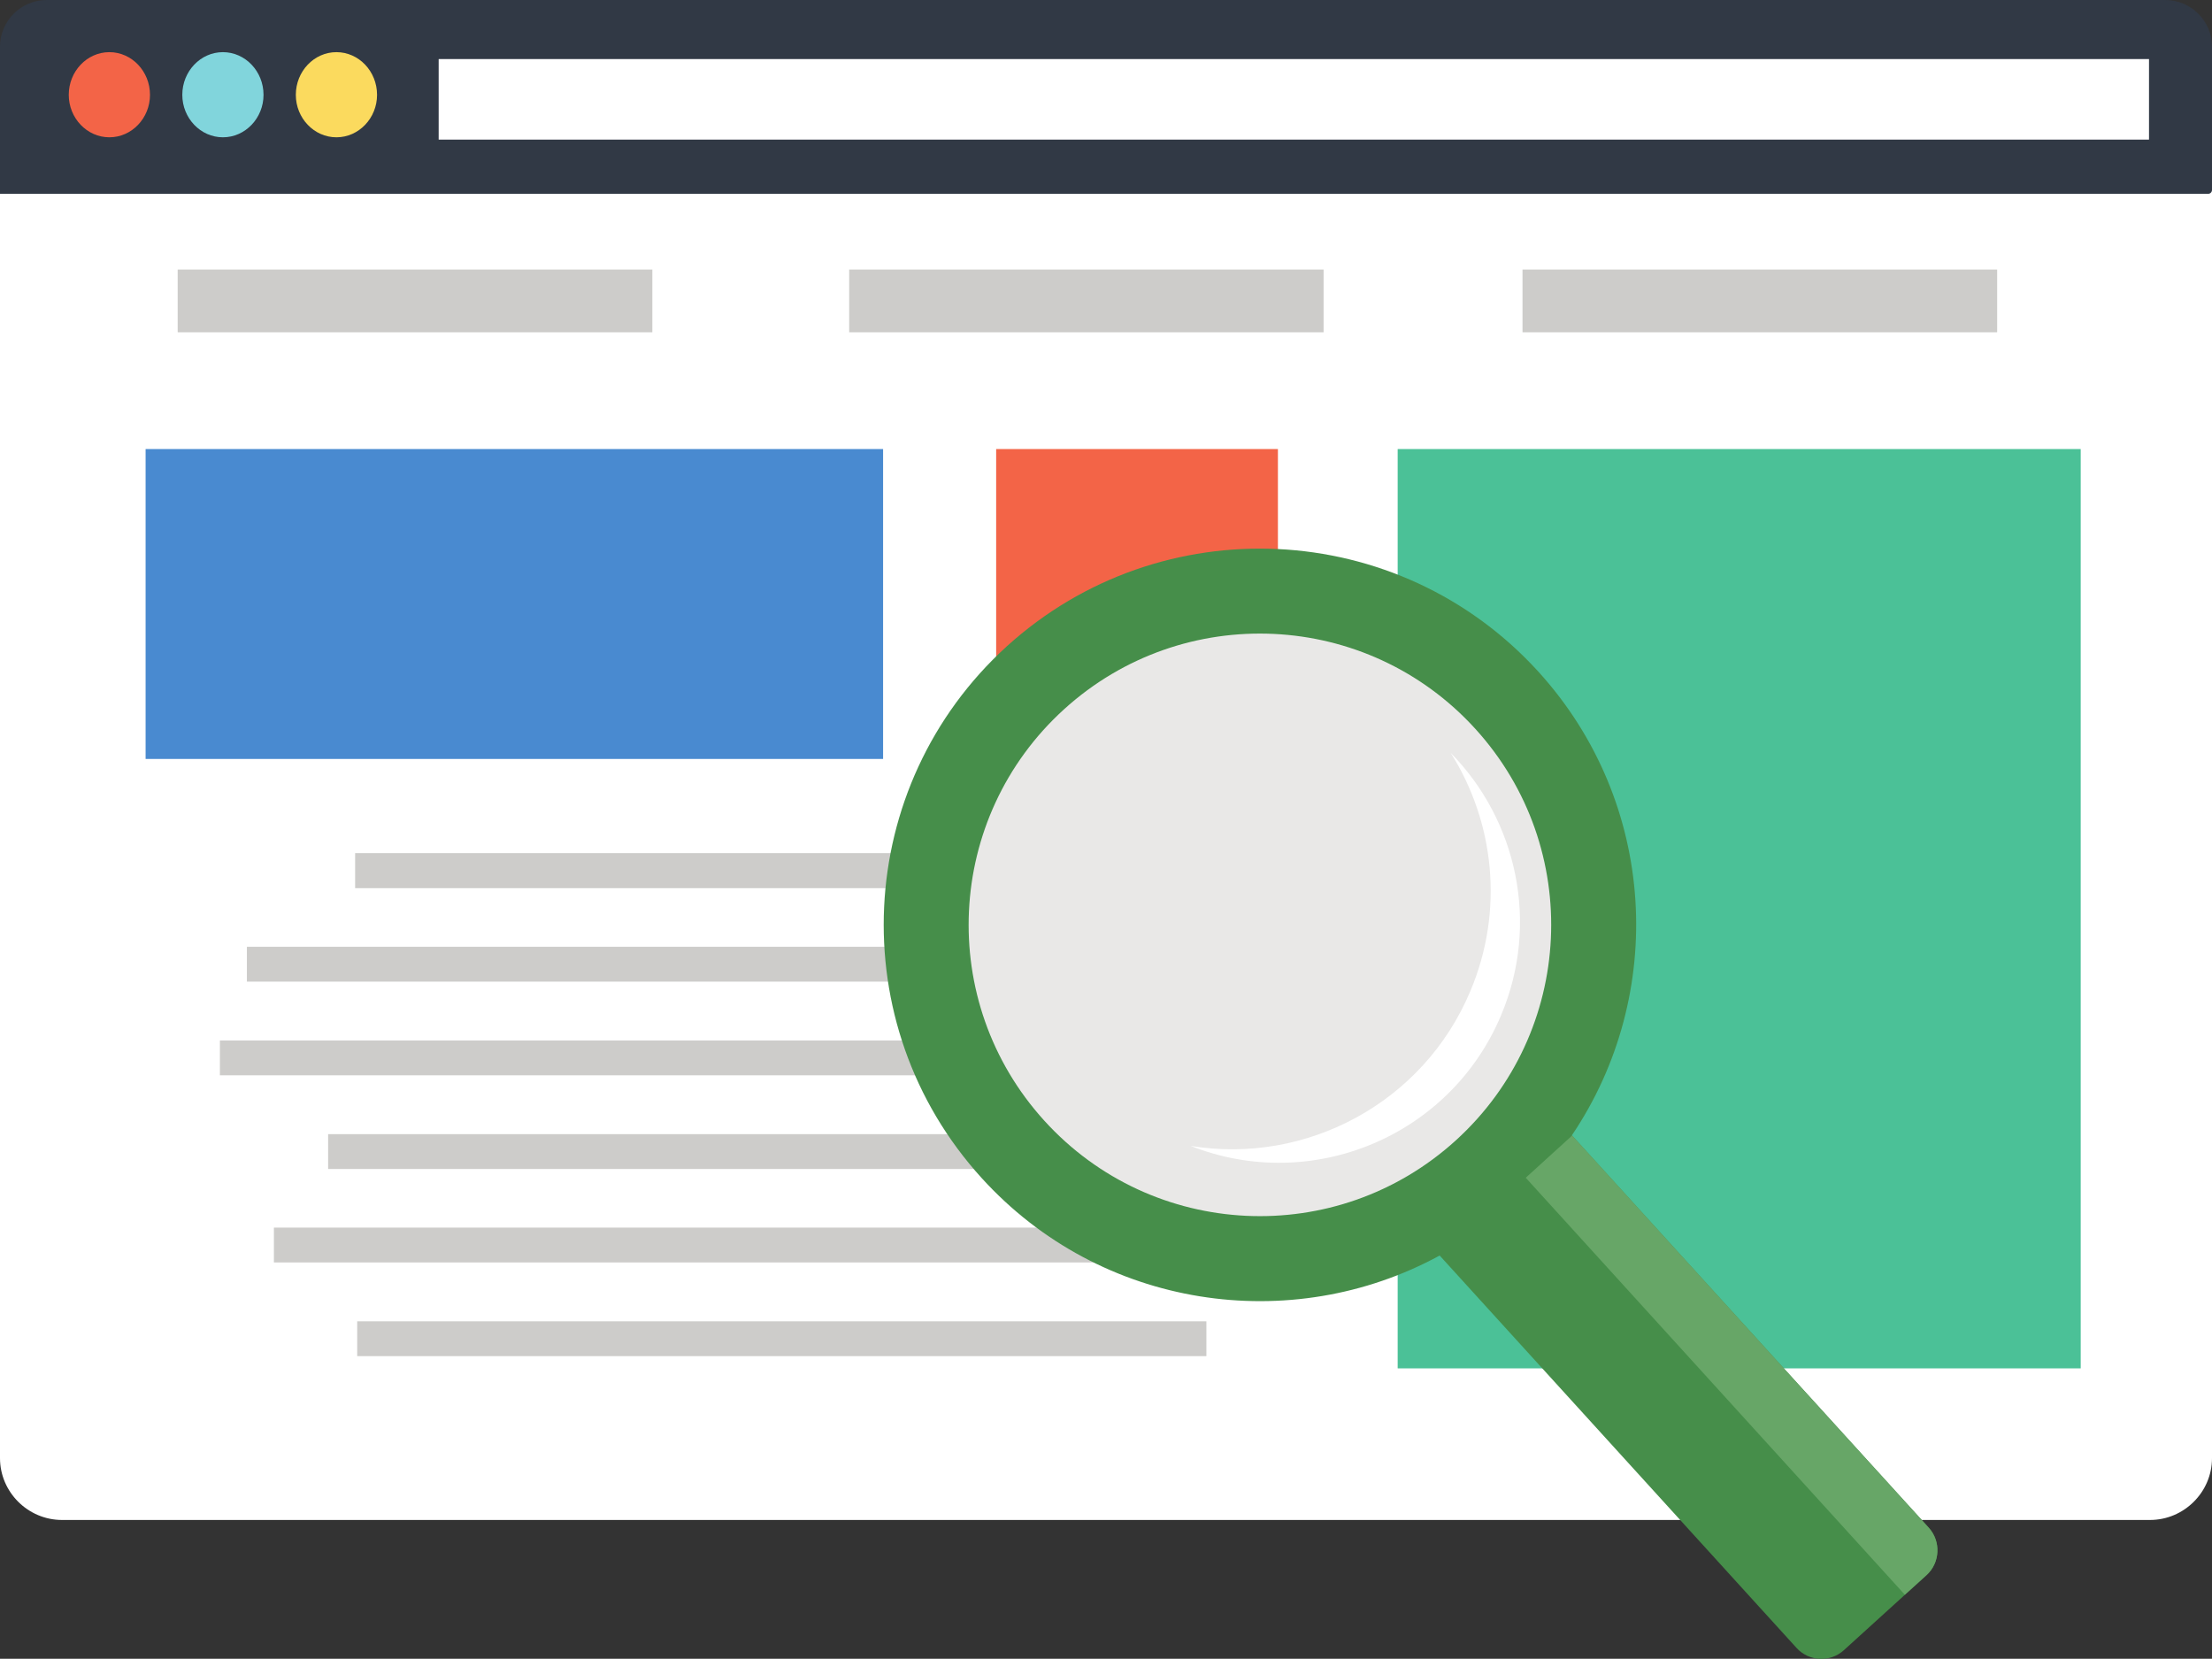 <?xml version="1.0" encoding="UTF-8"?><svg xmlns="http://www.w3.org/2000/svg" xmlns:xlink="http://www.w3.org/1999/xlink" height="749.9" preserveAspectRatio="xMidYMid meet" version="1.0" viewBox="0.0 0.0 1000.0 749.9" width="1000.0" zoomAndPan="magnify"><rect x="0.0" y="0.0" width="1000.0" height="749.9" fill="#333333" stroke="none"/><defs><clipPath id="a"><path d="M 399 248 L 876 248 L 876 749.949 L 399 749.949 Z M 399 248"/></clipPath></defs><g><g><path d="M 28.062 0 L 971.938 0 C 987.379 0 1000 12.625 1000 28.062 L 1000 659.191 C 1000 674.527 987.379 687.148 971.938 687.148 L 28.062 687.148 C 12.621 687.148 0 674.527 0 659.191 L 0 28.062 C 0 12.625 12.621 0 28.062 0" fill="#fff" fill-rule="evenodd"/></g><g><path d="M 21.07 0 L 978.824 0 C 990.508 0 1000 9.492 1000 21.074 L 1000 85.855 C 1000 86.898 999.164 87.629 998.227 87.629 L 0 87.629 L 0 21.074 C 0 9.492 9.492 0 21.07 0" fill="#313945" fill-rule="evenodd"/></g><g><path d="M 49.449 62.07 C 59.566 62.07 67.809 53.41 67.809 42.875 C 67.809 32.234 59.566 23.578 49.449 23.578 C 39.328 23.578 31.086 32.234 31.086 42.875 C 31.086 53.41 39.328 62.07 49.449 62.07" fill="#f36447" fill-rule="evenodd"/></g><g><path d="M 100.77 62.07 C 110.891 62.07 119.133 53.41 119.133 42.875 C 119.133 32.234 110.891 23.578 100.77 23.578 C 90.652 23.578 82.414 32.234 82.414 42.875 C 82.414 53.41 90.652 62.07 100.77 62.07" fill="#81d5dc" fill-rule="evenodd"/></g><g><path d="M 152.098 62.07 C 162.215 62.07 170.457 53.41 170.457 42.875 C 170.457 32.234 162.215 23.578 152.098 23.578 C 141.977 23.578 133.738 32.234 133.738 42.875 C 133.738 53.41 141.977 62.07 152.098 62.07" fill="#fbda5e" fill-rule="evenodd"/></g><g><path d="M 198.312 63.113 L 971.523 63.113 L 971.523 26.703 L 198.312 26.703 L 198.312 63.113" fill="#fff" fill-rule="evenodd"/></g><g><path d="M 80.324 150.219 L 294.91 150.219 L 294.91 121.848 L 80.324 121.848 L 80.324 150.219" fill="#cdccca" fill-rule="evenodd"/></g><g><path d="M 383.895 150.219 L 598.371 150.219 L 598.371 121.848 L 383.895 121.848 L 383.895 150.219" fill="#cdccca" fill-rule="evenodd"/></g><g><path d="M 688.297 150.219 L 902.879 150.219 L 902.879 121.848 L 688.297 121.848 L 688.297 150.219" fill="#cdccca" fill-rule="evenodd"/></g><g><path d="M 160.547 401.523 L 544.336 401.523 L 544.336 385.668 L 160.547 385.668 L 160.547 401.523" fill="#cdccca" fill-rule="evenodd"/></g><g><path d="M 111.621 443.773 L 495.41 443.773 L 495.41 428.02 L 111.621 428.02 L 111.621 443.773" fill="#cdccca" fill-rule="evenodd"/></g><g><path d="M 631.859 618.609 L 940.645 618.609 L 940.645 203.004 L 631.859 203.004 L 631.859 618.609" fill="#4bc197" fill-rule="evenodd"/></g><g><path d="M 99.414 486.125 L 483.203 486.125 L 483.203 470.375 L 99.414 470.375 L 99.414 486.125" fill="#cdccca" fill-rule="evenodd"/></g><g><path d="M 148.34 528.477 L 532.129 528.477 L 532.129 512.727 L 148.34 512.727 L 148.34 528.477" fill="#cdccca" fill-rule="evenodd"/></g><g><path d="M 65.824 343.105 L 399.23 343.105 L 399.23 203.004 L 65.824 203.004 L 65.824 343.105" fill="#498ad0" fill-rule="evenodd"/></g><g><path d="M 450.344 339.348 L 577.719 339.348 L 577.719 203.004 L 450.344 203.004 L 450.344 339.348" fill="#f36447" fill-rule="evenodd"/></g><g><path d="M 123.828 570.73 L 507.723 570.73 L 507.723 554.977 L 123.828 554.977 L 123.828 570.73" fill="#cdccca" fill-rule="evenodd"/></g><g><path d="M 161.484 613.082 L 545.379 613.082 L 545.379 597.332 L 161.484 597.332 L 161.484 613.082" fill="#cdccca" fill-rule="evenodd"/></g><g clip-path="url(#a)"><path d="M 455.145 292.195 C 524.723 229.086 632.277 234.195 695.492 303.672 C 749.324 362.926 753.496 449.719 710.617 513.25 L 872 690.695 C 877.531 696.848 877.113 706.449 870.957 712.082 L 833.613 745.984 C 827.461 751.617 817.855 751.199 812.23 745.047 L 650.844 567.598 C 583.664 604.219 497.602 591.797 443.773 532.551 C 380.559 462.965 385.664 355.414 455.145 292.195" fill="#468e4a" fill-rule="evenodd"/></g><g><path d="M 710.727 513.352 L 872 690.695 C 877.531 696.848 877.113 706.449 870.957 712.082 L 861.152 720.949 L 689.758 532.441 L 710.727 513.352" fill="#67a667" fill-rule="evenodd"/></g><g><path d="M 481.012 320.676 C 534.844 271.75 618.09 275.715 667.016 329.543 C 715.938 383.371 711.977 466.617 658.148 515.543 C 604.316 564.465 521.074 560.504 472.148 506.676 C 423.223 452.848 427.184 369.605 481.012 320.676" fill="#e9e8e7" fill-rule="evenodd"/></g><g><path d="M 655.852 340.395 C 685.691 370.75 696.223 417.273 678.594 459.008 C 655.645 513.668 593.156 539.746 538.285 518.047 C 590.34 526.602 643.438 498.746 664.719 448.051 C 680.156 411.434 675.465 371.48 655.852 340.395" fill="#fff" fill-rule="evenodd"/></g></g></svg>